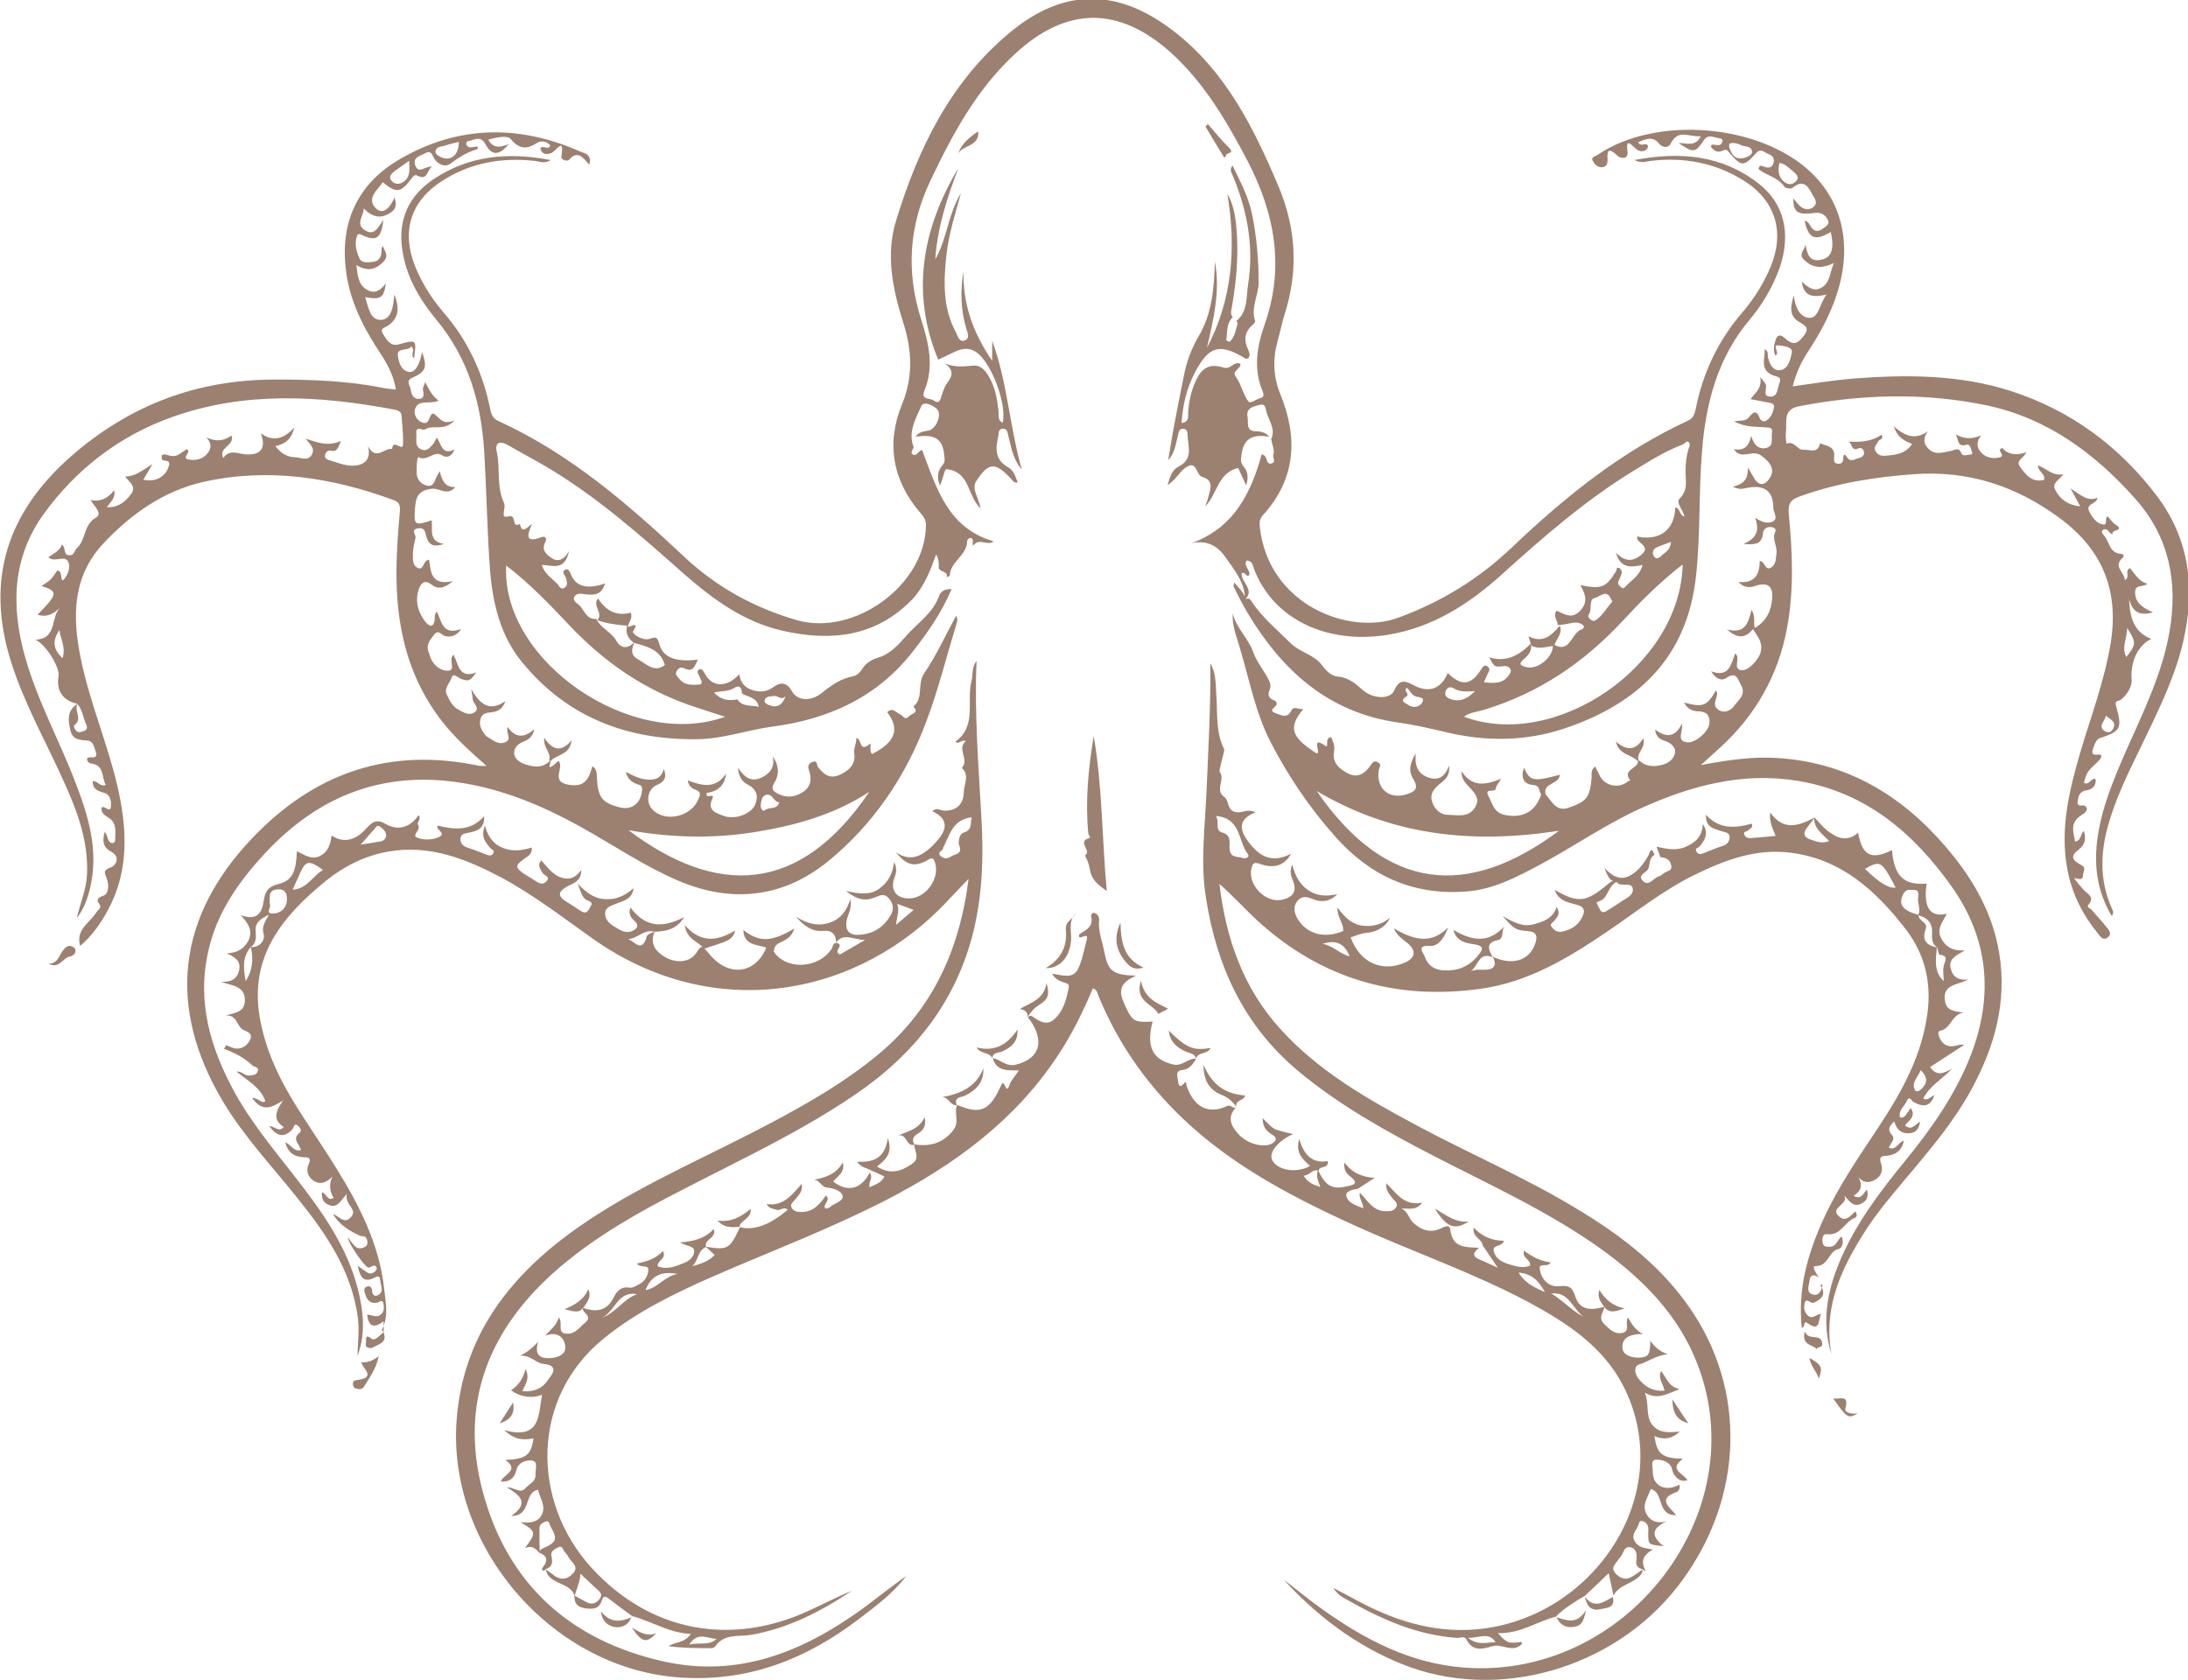 <?xml version="1.0" encoding="UTF-8"?> <svg xmlns="http://www.w3.org/2000/svg" id="_Слой_1" viewBox="0 0 76.94 59.08"><defs><style>.cls-1{fill:#9c8070;stroke-width:0px;}</style></defs><path class="cls-1" d="M22.08,22.02c-.01.11.46-.25.18.19-.05.07.32.34.58.26.22-.07.27-.09.35.2.11.39.47.64,1.35.53-.11.22-.16.46-.47.31-.15-.07-.22,0-.28.1-.07.11.04.19.09.26.2.25.48.23.76.2.08-.09,0-.15-.02-.22-.02-.1-.17-.23-.04-.3.1-.06.16.06.23.19.27.45.78.43,1.19-.03.03.3.2.48.45.56.25.08.5.08.74-.1.23-.17.46-.2.65.13.19.36.68.39,1.09.05.32-.26.64-.48,1.05-.56.15-.03.24-.11.33-.25.13-.2.31-.33.57-.41.42-.12.73-.47,1-.78.39-.44.92-.78,1.14-1.38.06-.16.18-.26.44-.25-.34.82-.83,1.51-1.34,2.17-1.26,1.63-2.98,2.41-4.98,2.67-.88.12-1.72.43-2.62.44-2.47.03-4.58-.77-6.17-2.72-.76-.93-1.03-2.08-1.12-3.26-.1-1.36-.12-2.72-.2-4.09-.1-1.73-.55-3.32-1.69-4.69-.6-.73-1.07-1.53-1.2-2.5-.14-1.03.24-1.85,1.08-2.42,1.25-.85,2.64-.98,4.15-.69-.22.14-.39.05-.56.03-1.16-.13-2.26.06-3.26.7-1.11.71-1.44,1.77-.96,2.99.24.6.58,1.14,1,1.63.85.98,1.38,2.11,1.64,3.37.04.2.08.36.3.46,2.52,1.15,4.58,2.94,6.57,4.81,1.13,1.05,2.44,1.76,3.91,2.19,2.04.59,4.55-1.25,4.55-3.35,0-.17-.07-.28-.17-.39-1-1.15-1.24-2.46-.67-3.85.4-.98.35-1.91.04-2.88-.37-1.17-.62-2.38-.25-3.58.78-2.55,1.92-4.9,4.03-6.64,1.87-1.54,3.77-1.55,5.75-.01,1.81,1.4,2.8,3.39,3.67,5.45.62,1.48.7,2.95.22,4.47-.1.31-.16.64-.25.95-.18.64-.16,1.26.09,1.88.63,1.54.55,2.98-.61,4.26-.11.12-.13.25-.11.41.3,2.75,3.14,3.83,4.86,3.2,1.53-.56,2.86-1.38,4.02-2.49,1.85-1.76,3.83-3.36,6.17-4.44.2-.09.24-.24.28-.42.25-1.26.78-2.39,1.63-3.38.42-.49.76-1.03,1.01-1.63.5-1.23.16-2.33-.97-3.03-1-.62-2.1-.82-3.26-.68-.16.02-.32.09-.57-.03,1.62-.31,3.08-.17,4.35.81.93.71,1.17,1.79.76,2.98-.24.67-.6,1.28-1.05,1.82-1.13,1.34-1.55,2.94-1.68,4.64-.12,1.46-.05,2.92-.21,4.38-.31,2.86-2.03,4.49-4.62,5.36-1.37.46-2.77.47-4.18.13-.56-.13-1.12-.26-1.69-.34-2.45-.35-4.07-1.83-5.29-3.87-.18-.3-.33-.61-.48-.91-.01-.02,0-.06.02-.14.18.2.34.36.41.58.1-.04.16,0,.2.08.37.57.89.99,1.36,1.46.34.34.84.41,1.12.79.15.2.32.38.57.4.36.03.61.25.86.47.37.32.97.34,1.11.01.19-.43.41-.32.7-.17.52.28.96.11,1.18-.44.48.48.83.44,1.19-.15.05-.08.1-.14.19-.09.07.04.11.11.06.2-.06.11-.1.22-.17.37.35.03.66.06.87-.24.06-.08.12-.17.04-.26-.05-.06-.12-.08-.22-.07-.32.04-.32.03-.5-.31.61.19,1.06-.08,1.46-.48.06.25-.09.41-.25.55-.19.17-.12.21.07.27.42.13,1.02-.38.95-.81.62.38.65-.39,1.01-.51.07-.02.12-.1.06-.15-.23-.19-.49-.03-.74-.02-.05,0-.1.01-.15.02,0-.17-.19-.32-.04-.51.27.12.53.31.82.01.29-.3.2-.59.01-.91.75.15.9.09,1.26-.49.02-.04,0-.16.11-.11.05.02.1.11.09.16-.02.11-.08.21-.12.31-.04.1.04.15.09.2.06.06.12.04.16-.02.2-.22.5-.37.6-.76-.39.08-.76.15-.94-.43.35.35.62.3.9.07.37-.32-.21-.4-.15-.64.79.17,1.32-.24,1.34-1.02.18.02.13.26.32.32-.03-.23-.32-.48-.16-.64.3-.3.2-.62.2-.95,0-.26.03-.53.1-.77.03-.09.08-.18.02-.25-.08-.08-.14.04-.21.07-.63.24-1.2.6-1.77.95-1.66,1.02-3.12,2.29-4.56,3.59-1.18,1.07-2.46,1.9-4.06,2.16-2.12.34-4.01-.54-4.69-2.31-.04-.12-.06-.31-.27-.3-.11.2.17.35.09.52-.13.06-.12-.16-.26-.07-.02.31.48.57.12.92,0-.61-.38-1.05-.7-1.51-.27-.39-.67-.6-1.19-.47,1.26-.46,2.01-1.4,2.48-3.14.04.03.09.04.12.08.07.1.05.3.23.25.17-.05.01-.21.06-.33.05-.14-.05-.34-.08-.52.18-.39-.12-.69-.18-1.03-.04-.22-.13-.21-.3-.16-.22.06-.4.12-.35.41.04.22-.08.51.33.5.14,0,.32.05.43.19-.5-.08-.89,0-.97.61-.02.17-.06.29.07.44.15.17.18.38.09.66-.11-.24-.2-.43-.28-.61-.73.17-.73.93-1.16,1.35.05-.13.1-.26.13-.4.07-.26.15-.52-.22-.63-.23-.06-.19-.53-.5-.39-.21.09-.35.33-.53.51-.04.04-.09.07-.2.17.08-.32.17-.55.37-.65.55-.27.34-.72.33-1.14,0-.1-.03-.2-.16-.2-.13,0-.15.11-.17.2-.08.31-.11.64-.35.91.07-.41.13-.82.21-1.23.11-.58.22-1.16.34-1.74.1-.5.26-.95.53-1.41.46-.78.54-1.7.56-2.61.2,1.04-.05,2.04-.28,3.04.89-1.7,1.04-3.5.72-5.42.2.35.28.73.32,1.22.08.91,0,1.81-.15,2.7-.02.14-.09.29.02.42-.24.22-.18.53-.23.81,0,0,.1.06.12.05.19-.17.21-.41.28-.64,0-.02-.02-.06-.04-.09.41-.34.34-.85.41-1.29.21-1.33-.03-2.61-.55-3.85-.04-.09-.11-.17,0-.33.28.58.56,1.09.69,1.72.16.8.23,1.58.23,2.39,0,.46-.29.89-.12,1.37,0,.02-.04.08-.07.11-.32.26-.34.56-.17.91.04.09.07.18,0,.28-.03,0-.07.03-.09.02-.91-.56-1.3-.46-1.79.48-.29.55-.43,1.14-.47,1.78.29-.04.22-.25.23-.39.03-.36.1-.72.25-1.05.22-.5.49-.67,1-.51.26.08.36-.25.59-.13.02.18-.32.25-.17.44.2.27.25.61.44.87.09.12.28-.08.44-.11.13-.03.11-.14.07-.24-.33-.78-.2-1.57.06-2.31.72-2.03.38-3.92-.59-5.79-.74-1.41-1.53-2.76-2.72-3.83-1.82-1.62-3.65-1.6-5.44.05-1.36,1.25-2.21,2.83-2.99,4.47-.76,1.6-.86,3.2-.33,4.88.26.81.47,1.65.12,2.5-.14.35.18.26.31.35.21.15.24,0,.29-.16.05-.15.1-.32.2-.45.19-.25.24-.46-.09-.69.36.15.67.11,1,.08.29-.03.46.21.59.45.19.35.26.74.3,1.13.02.15-.05.33.15.43.15-.67-.4-2.13-.94-2.49-.24-.16-.49-.13-.74-.01-.22.11-.44.21-.59.28-.97-2.36-.56-4.6.71-6.74-.39,1.04-.74,2.09-.81,3.21.42-.73.45-1.6.9-2.32-.2.72-.43,1.44-.51,2.18-.1.93-.13,1.86.34,2.72.06.12.11.34.29.28.22-.07.11-.28.07-.42-.2-.67-.21-1.34-.1-2.02-.02,1.13.31,2.13,1.01,3.15v-.7c.53,1.43.6,2.94,1.04,4.53-.34-.43-.37-.82-.47-1.18-.03-.1-.02-.25-.18-.26-.2,0-.15.17-.18.29-.1.43-.11.82.36,1.07.18.1.25.32.33.53-.14.02-.17-.06-.22-.11-.56-.61-.8-.62-1.24.06-.18.28.09.58.15.96-.48-.45-.35-1.29-1.21-1.38-.08.07-.09.31-.22.58-.12-.31-.07-.53.09-.71.12-.14.07-.25.06-.39-.06-.66-.49-.69-1-.62.11-.18.3-.18.47-.22.26-.07.47-.58.27-.76-.14-.13-.46-.28-.54-.1-.2.45-.48.91-.27,1.45-.03.08-.1.19-.07.22.17.18.25-.15.37-.11.51,1.35.91,2.74,2.51,3.2-.2.18-.49-.13-.7.13-.04.05-.04-.07-.03-.13.01-.08-.04-.13-.12-.11-.03,0-.08.07-.08.1,0,.51-.59.71-.61,1.21,0,.02-.07.04-.11.07.07-.25-.3-.17-.28-.38.01-.13,0-.26-.09-.43-.21.58-.42,1.13-.83,1.57-1.28,1.33-2.85,1.5-4.55,1.12-1.39-.31-2.48-1.12-3.53-2.04-1.52-1.35-3.05-2.7-4.81-3.74-.44-.26-.89-.49-1.33-.75-.29-.17-.48-.1-.4.24.13.59-.02,1.21.25,1.78.04.08.02.19,0,.29-.02.19-.02.24.18.19.28-.07.07.44.38.27.08.36.23.14.43,0-.2.43-.21.67.31.47.13-.05.24,0,.15.18-.15.28.07.44.23.55.17.12.41.12.61-.25-.15.72-.58.5-.96.49.1.32.36.47.55.67.06.06.12.24.27.12.11-.09.06-.2.04-.31-.02-.11-.21-.25-.01-.32.1-.04.15.12.2.23.19.39.59.47,1.18.26-.11.34-.29.44-.71.38-.14-.02-.28-.04-.36.07-.1.15.06.23.15.31.19.17.25.52.61.49h0c.15.33.53.45.71.78.15.27.41.28.63.03-.09.22-.16.45.11.6.31.17.59.5.96.21-.17-.56-.64-.65-1.09-.78-.22-.16-.31-.37-.23-.64h-.01ZM25.93,24.6c.19.28.48.19.75.26-.07-.36-.39-.33-.59-.47,0-.19-.09-.31-.26-.2-.21.14-.45.1-.72.17.26.28.53.29.81.24ZM59.16,19.86c-.81.63-1.48,1.31-2.12,2-1.36,1.46-2.95,2.53-4.87,3.11-.23.07-.48.08-.69.24,3.23,1.2,7.61-1.8,7.69-5.35ZM17.8,19.89c-.19,3.34,4.4,6.51,7.7,5.32-.4-.13-.76-.24-1.11-.36-1.72-.57-3.16-1.57-4.4-2.89-.68-.72-1.37-1.44-2.19-2.07ZM56.7,21.16c-.03-.06-.05-.08-.06-.11-.15-.34-.4-.05-.55-.02-.24.04-.09.39-.22.58-.06.09.04.18.13.22.02.01.07.01.09,0,.27-.17.4-.45.6-.66ZM51.86,24.31c-.34.02-.55.02-.74-.1-.11-.07-.23-.04-.28.09-.05.14,0,.23.17.29.3.1.54.03.85-.27ZM49.48,24.19c-.16.11.11.21-.02.3-.27.18-.04.23.07.31.18.12.4.06.48-.09.11-.2-.1-.17-.24-.22-.12-.04-.2-.2-.29-.3ZM27.63,24.48c-.16.18-.28-.03-.42,0-.13.02-.28,0-.32.15-.02.09.07.14.15.17.28.11.47.01.59-.32ZM58.76,19.06c-.21.08-.37.13-.52.2-.11.06-.15.18-.09.29.08.14.18.09.27,0,.13-.13.33-.2.34-.5Z"></path><path class="cls-1" d="M54.35,27.94c.23.24.36.64.84.46.61-.22.72-.35.78-1.06,0-.12-.03-.26.12-.38.05.1.1.19.15.29.17.39.67.51,1,.24.02-.02.06-.03.09-.04-.31-.39.29-.41.27-.68l.03-.03c.21.2.46.24.74.18.26-.05.48-.19.53-.43.04-.22-.16-.37-.38-.44-.15-.05-.29-.13-.32-.39.38.28.69.3.95-.21.03.32-.21.6.17.66.27.04.75-.35.79-.66.03-.26-.08-.42-.37-.43-.21,0-.41-.08-.52-.31.67.18.79.13,1.12-.42.02.02.04.05.04.07.02.21-.22.45.07.62.21.12.42,0,.52-.14.15-.21.45-.4.25-.75-.12-.21-.16-.49-.52-.24-.18.12-.38.01-.53-.24.64.24.7-.25.85-.63.03.04.05.06.06.08.07.17-.12.45.13.51.17.04.36-.12.49-.27.2-.22.3-.47.19-.76-.06-.15-.17-.28-.25-.42.03-.01.05-.02.08-.04.4-.24.57-.6.6-1.05.03-.43-.18-.56-.6-.42-.18.06-.39.08-.59-.14.58.06.75-.27.75-.74.19.01.18.35.39.24.18-.1.18-.31.2-.52.03-.26-.17-.49-.04-.75.04-.08-.03-.14-.13-.16-.18-.02-.29.06-.31.24-.04.36-.27.39-.68.35.46-.19.57-.47.41-.92.21.15.4.2.55.16.31-.08.09-.35.09-.49,0-.64-.34-.86-1.02-.7-.12.03-.23.02-.41-.06.34-.08.56-.23.53-.68.11.19.16.26.2.34.17.31.38.33.57.04.22-.33-.02-.59-.29-.79-.33-.25-.7.18-.97-.23.37.07.54-.12.61-.47.09.31.26.5.55.42.25-.07.15-.33.18-.51.04-.23-.09-.19-.26-.21-.32-.03-.67.01-1.07-.21.24-.04.39,0,.5-.12.13-.15.27-.35.4.01.02.06.13.16.24.08.16-.11.23-.28.26-.46.02-.14-.09-.15-.19-.17-.21-.04-.41-.08-.63-.12.13-.22.41-.34.34-.78.13.18.19.23.2.28.03.15-.13.42.17.41.24,0,.23-.28.3-.46.1-.27-.11-.23-.25-.3-.43-.19-.26-.56-.26-.91.14.08.09.2.11.29.06.24.18.49.44.45.29-.05.35-.39.4-.62.04-.21-.32-.23-.44-.25-.31-.04.05.25-.14.36-.09-.21-.04-.42.02-.58.1-.27.3-.04.38.02.29.24.44.06.6-.14.19-.24.1-.34-.15-.48-.39-.21-.31-.58-.2-.94.03.38.21.78.54.79.35.01.35-.48.61-.82-.5.12-.8.06-.87-.45.21.18.4.36.67.22.33-.17.3-.51.46-.88-.46.23-.78.16-1.06-.12-.2-.2.04-.34.06-.53.06.34.14.64.58.53.34-.08.44-.39.31-.97-.56.33-.78.24-.92-.39.16.02.18.18.27.27.14.15.28.07.39-.01.1-.07.24-.16.15-.31-.09-.16-.23-.26-.45-.23-.61.08-.76-.02-.76-.51.1.11.18.23.29.31.15.11.34.09.45-.04.13-.15,0-.28-.08-.43-.17-.33-.34-.5-.69-.21-.05.04-.24.02-.28-.04-.22-.33-.64-.4-.91-.62.03-.16.09-.12.15-.1.14.05.3.1.37-.1.06-.17-.03-.29-.19-.34-.13-.04-.24-.22-.42-.02-.44.49-.52.48-.97-.06-.08-.1-.14-.05-.2-.03-.19.09-.31,0-.42-.14.01-.02.02-.06.04-.07.13-.02.31.11.37-.12.02-.09-.07-.1-.13-.11-.18-.02-.37-.16-.53.08-.29.44-.37.45-.88.09.29,0,.58.15.78-.24-.4.05-.78-.28-1.06.26-.08.16-.28.16-.41,0-.23-.28-.48-.15-.73-.05.08.2.27-.02.34.13.01.03-.02.1-.05.13-.14.1-.28.07-.4-.05-.18-.16-.33-.34-.27.12.04.28-.23.26-.35.15-.28-.26-.38-.26-.35.15,0,.12-.03.23-.17.25-.18.03-.29-.11-.35-.22-.08-.14.1-.16.18-.22,2.06-1.39,5.71-1.08,7.5.63,1.24,1.19,1.5,2.93.71,4.79-.21.5-.47.97-.77,1.43-.26.38-.46.79-.59,1.3.72-.1,1.4-.21,2.08-.27,1.89-.15,3.79-.15,5.61.44,2.09.68,3.8,1.94,5.12,3.69,1.24,1.65,1.36,3.51.84,5.44-.33,1.21-.9,2.32-1.44,3.45-.44.9-.88,1.8-1.14,2.77-.26.97-.26,1.91.15,2.84.03.07.09.14,0,.27-.51-.85-.63-1.75-.51-2.68.14-1.09.56-2.09.99-3.08.61-1.38,1.29-2.74,1.55-4.24.3-1.72,0-3.31-1.18-4.65-1.43-1.62-3.14-2.88-5.29-3.32-2.18-.45-4.38-.38-6.56.04-.59.11-.41.57-.46.93-.02.13.01.26.02.39.27-.13.38.23.6.21.21-.02.51.16.58-.23.21.1.52.09.5.45,0,.1-.05.25.12.27.14.02.2-.06.2-.21,0-.13.05-.14.12-.03.14.23.32.05.47.03.06,0,.15-.11.14-.17,0-.1-.08-.21-.2-.16-.26.12-.21-.18-.35-.24.43.03.82,0,1.17-.24.08.18-.1.16-.13.24-.04.11-.18.19-.08.35.08.13.19.16.33.15.35-.03.7-.05.95-.41-.25-.11-.52-.22-.64-.62.39.34.75.49,1.19.17-.17.24-.16.44.03.62.24.24.53.11.79.07.15-.03.26-.15.36.08.05.13.21.05.31.05.12,0,.06-.09.05-.14-.03-.09-.07-.24-.17-.21-.35.11-.28-.2-.39-.36.29.16.58.18.9.03-.19.23-.16.45,0,.61.16.17.39.23.64.17.26-.07-.15-.26.1-.33.2.23.49.27.84.15-.07.21-.39.26-.21.52.21.29.42.55.84.45.05-.22-.21-.29-.22-.51.3.1.52.39.9.31-.14.2-.42.31-.29.55.17.33.45.54.88.58-.11-.2-.19-.35-.34-.63.37.24.6.47.95.33-.05.25-.45.19-.28.51.12.22.26.4.49.43.15.02.03-.2.14-.29.09.09.17.22.28.29.37.23-.21.18-.09.33,0,0-.04.04-.14-.08-.06-.08-.14-.11-.21-.06-.09.06.01.17.04.2.19.22.19.62.59.64.08,0,.13.07.07.13-.37.32.07.52.07.8.21-.13-.03-.32.18-.43.17.2.3.47.61.55-.15.14-.43.01-.43.3,0,.36.24.54.63.71-.46.12-.71.02-.84-.47.02.8.27,1.21.78,1.4-.52.26-.74.87-.69,1.44.02.21-.15.53-.39.71-.07.05-.22,0-.16.21.23.81.16.89-.59,1.14-.11.04-.19.26-.23.4-.05.17.03.19.22.17.17,0,.04.17-.02.23-.4.38-.4.37-.51.76.19.12.24-.18.41-.13.03.25-.12.37-.33.4-.24.03-.28.23-.3.39-.03.22.2.11.25.15.18.14-.01.26-.13.34-.39.25-.28.57-.21.92.24-.04.16-.25.31-.37.08.28.04.48-.18.65-.3.23-.26.37.11.56.15.08.05.21.04.32-.01.25-.16.13-.32.13.15.18.27.36.43.49.17.14.25.24.08.44-.08.09.06.13.11.18.17.2.35.39.51.59.08.11.23.24.06.38-.16.13-.26-.02-.35-.14-.54-.66-.91-1.4-1.07-2.24-.27-1.42.06-2.77.45-4.12.38-1.27.85-2.52,1.07-3.84.3-1.85-.28-3.3-1.81-4.42-1.54-1.13-3.21-1.67-5.12-1.53-1.37.1-2.7.31-4,.78-.31.11-.42.24-.39.6.13,1.34.19,2.69-.06,4.03-.31,1.67-1.11,3.08-2.37,4.22-.19.17-.38.35-.66.6.96-.18,1.8-.3,2.65-.25,2.45.14,4.37,1.28,5.94,3.1.88,1.02,1.57,2.15,1.85,3.49.35,1.68,0,3.26-.77,4.77-.76,1.52-1.91,2.75-2.97,4.04-.41.49-.79,1.01-1.12,1.56-.75,1.23-1.26,2.52-.99,4.01-.35-1.12-.15-2.19.28-3.23.55-1.32,1.4-2.45,2.29-3.54.95-1.16,1.81-2.38,2.35-3.79.79-2.09.6-4.07-.7-5.9-1.34-1.88-3.01-3.3-5.37-3.7-1.96-.33-3.78.16-5.55.96-1.23.56-2.34,1.33-3.52,1.97-.84.45-1.69.9-2.66.96-1.85.13-3.36-.56-4.58-1.95-.89-1-1.64-2.11-2.25-3.29-.54-1.04-.76-2.23-1.1-3.36-.11-.38-.27-.76-.24-1.18.12.51.54.86.72,1.36.1.29.32.58.49.87.1.18.15.3.08.47-.06.14-.04.26.11.33.07.04.16.05.14.17-.02.1-.33.21-.02.31.17.05.39.21.54-.1.08-.17.25-.03.42-.05-.54.65-.43.98.45,1.55.23.08-.23-.65.32-.26.16.11-.05-.28.21-.3.06.15.14.29.1.52-.07.38.19.6.5.76.34.17.58-.01.76-.25.09-.12.12-.23.28-.15.16.08.04.19.03.3-.09.61.35,1.01.94.84.29-.08.51-.19.27-.56-.16-.25-.13-.53.1-.89-.07.52.14.77.51.87.29.07.52-.05.65-.44.05.34-.12.48-.27.6-.23.19-.43.37-.31.7.09.26.31.43.54.43.34,0,.75.13.98-.3.15-.28-.03-.45-.18-.63-.14-.16-.32-.28-.32-.61.38.59.86.49,1.4.27-.09.15-.18.24-.19.34-.01.18-.42-.05-.26.27.14.26.19.58.56.66.64.14,1.1-.11,1.3-.73.05,0,.09,0,.14-.01ZM54.82,29.22c-3.04.47-5.86.18-8.52-1.4,2.46,3.57,5.34,3.78,8.52,1.4ZM62.57,5.73c-.04.22-.05.43.1.6.13.15.32.21.47.06.18-.17,0-.28-.12-.39-.14-.11-.26-.25-.46-.27ZM60.82,5.05c-.05.13.03.23.07.32.1.2.28.24.49.17.11-.04.24-.1.23-.21-.02-.21-.25-.16-.38-.22-.12-.06-.27-.11-.41-.06ZM74.77,23.11c.35-.44.36-.51.03-1.02,0,.37-.21.67-.03,1.02ZM74.05,25.17c-.02.19-.29.36-.05.54.05.03.2.1.29-.05.17-.28-.09-.35-.24-.49Z"></path><path class="cls-1" d="M19.35,26.78c.03.05-.14.34.13.12.05-.04.09-.08.16-.14.22.25-.3.72.34.84.6.11.73-.22.85-.65.18.11.15.3.16.43.04.65.17.85.77,1.01.46.13.79-.14.82-.62,0-.16-.08-.15-.15-.18-.19-.07-.36-.16-.42-.44.26.14.49.25.75.27.26.02.5-.03.58-.38.13.32,0,.47-.24.57-.33.14-.41.6-.15.87.43.44,1.29.26,1.57-.29.1-.21.18-.33-.1-.43-.11-.04-.22-.14-.23-.31.5.19.98.31,1.34-.24-.04.43-.31.63-.68.68-.06.25.31-.03.2.2-.21.44.18.52.41.61.4.15.98-.09,1.1-.41.12-.31.04-.54-.29-.71-.16-.08-.3-.26-.32-.58.24.37.49.52.85.34.3-.15.44-.37.38-.73.2.3.24.61.05.92-.14.23-.03.31.15.4.31.15.61.1.88-.09.26-.18.29-.45.19-.74-.05-.13-.04-.24.12-.3.19-.07.14.11.19.17.19.25.4.44.75.29.33-.14.59-.38.53-.74-.03-.23.09-.37.07-.56.2.01.09.53.47.21.09-.08-.04.25.09.35.82-.42.98-.87.53-1.47.19-.19.31.02.46.08.1.04.15.23.31.06.09-.1.36-.11.15-.34.37-.3.12-.79.38-1.17.43-.63.75-1.34,1.12-2.02.08.11.03.22,0,.33-.34,1.11-.62,2.25-1.03,3.34-.72,1.96-1.88,3.67-3.49,4.98-1.56,1.26-3.36,1.47-5.24.67-1.17-.5-2.22-1.21-3.32-1.83-1.53-.86-3.12-1.52-4.9-1.69-2.62-.24-4.71.77-6.43,2.67-.87.96-1.59,2.01-1.88,3.3-.42,1.81.07,3.44.93,5.01.69,1.24,1.63,2.3,2.48,3.43.93,1.23,1.73,2.52,1.97,4.08.09.59.08,1.17-.14,1.74.01-.48.08-.96,0-1.44-.24-1.61-1.13-2.89-2.11-4.11-.9-1.13-1.9-2.18-2.64-3.43-1.95-3.3-1.59-6.46,1.05-9.23,2.21-2.32,4.85-3.21,8-2.54.05,0,.1,0,.24,0-.59-.52-1.12-1-1.56-1.56-1.37-1.76-1.7-3.8-1.59-5.96.02-.48.06-.95.1-1.43.01-.17.01-.31-.19-.39-2.18-.81-4.44-1.16-6.72-.65-1.38.31-2.55,1.13-3.52,2.17-1.09,1.17-1.09,2.58-.79,4.04.31,1.52.92,2.94,1.28,4.45.35,1.51.44,2.99-.33,4.41-.25.46-.55.89-.97,1.25-.17-.58.34-.81.56-1.17.07-.12.24-.17.08-.35-.05-.06-.05-.18.16-.24.21-.06.22-.38.13-.62-.07-.18-.14-.28.14-.38.19-.06.36-.38.01-.56-.29-.16-.3-.38-.22-.69.13.14.08.34.24.39.07.02.13-.03.13-.11,0-.24.06-.49-.13-.7-.13-.13-.37-.17-.35-.43.1-.11.3.22.33-.04.02-.18-.02-.42-.23-.48-.22-.07-.41-.12-.41-.41.17-.04.24.21.46.13-.16-.27-.03-.71-.54-.76-.07,0-.27-.25.08-.21.11.01.15-.08.12-.16-.06-.16-.09-.41-.29-.43-.27-.03-.53-.01-.61-.35-.09-.37-.13-.71.25-.95-.15.23.19.53-.11.75-.06.04.03.2.11.24.05.03.15,0,.22-.03.13-.03.12-.16.08-.23-.11-.24-.13-.53-.32-.73-.51-.11-.74-.47-.65-.97.05-.29-.43-1.1-.81-1.28.79-.04.51-.81.88-1.15-.23.23-.46.38-.81.27.72-.73.73-.82.14-1.01.11-.08.23-.14.32-.23.09-.09.16-.21.24-.32.19.05.08.26.19.36.16-.16.25-.4.22-.56-.08-.43-.5-.03-.73-.26.17-.13.39-.2.48-.45.15.12.03.39.27.38.17,0,.17-.18.26-.26.32-.29.22-.81.66-1.06.24-.14-.03-.39-.19-.62.35.07.61-.06.84-.35.04.31-.15.42-.26.6.4.02.66-.2.86-.48.18-.25-.07-.4-.22-.6.35,0,.59-.2.96-.44-.15.26-.23.41-.32.55.39.1.76-.08.88-.43.01-.03.03-.06.03-.09.03-.22-.23-.09-.26-.21-.04-.21.11-.16.21-.13.13.04.26.05.38-.02.1-.06.19-.13.28-.19.21.08-.2.3.06.36.23.05.47,0,.64-.17.16-.17.22-.38-.01-.61.33.16.61.14.89-.06.12.37-.47.4-.29.79.22-.32.51-.15.78-.13.54.04.74-.21.54-.74.42.3.78.22,1.18-.2-.11.43-.34.58-.67.65.2.25.4.38.67.39.21,0,.48.17.62-.1.12-.22-.09-.37-.22-.55.39.12.76.29,1.24.08-.1.22-.12.4-.37.34-.1-.02-.15.05-.18.12-.05.1.03.18.09.2.3.09.6.22.9.21.34-.01.64-.19.51-.69.28.54.58.05.85.1.02-.37.37.09.38-.14.02-.34-.03-.69-.05-1.03-.01-.17-.17-.2-.29-.22-2.61-.49-5.24-.64-7.78.27-1.83.65-3.35,1.81-4.5,3.39-1.12,1.54-1.17,3.26-.67,5.04.44,1.57,1.24,3,1.81,4.52.44,1.15.77,2.31.49,3.56-.09.4-.22.78-.48,1.11.12-.52.34-1.01.36-1.55.05-1.17-.35-2.23-.82-3.26-.63-1.41-1.4-2.75-1.86-4.23-.9-2.89-.11-5.25,2.13-7.21,2.06-1.8,4.43-2.69,7.16-2.69,1.27,0,2.53.04,3.78.29.14.03.29.04.47.06-.09-.58-.37-1.01-.66-1.45-.57-.88-1.01-1.82-1.11-2.87-.17-1.67.5-2.98,1.94-3.8,2.03-1.17,4.15-1.2,6.29-.26.16.07.45.1.34.47-.21-.23-.4-.53-.71-.17-.06.07-.29,0-.27-.11.12-.74-.19-.19-.35-.13-.16.06-.33.07-.39-.16.09-.14.26.08.35-.09-.09-.18-.35-.17-.42-.13-.37.24-.64.29-.97-.11-.12-.14-.49-.06-.79.02.18.33.43.27.72.16-.34.41-.6.41-.82,0-.19-.34-.42-.12-.64-.1-.01,0-.05.09-.03.12.1.18.27.04.4.07,0,.03,0,.08-.02.09-.36.1-.65.29-.95.51-.17.13-.45.03-.58-.22-.06-.11-.1-.26-.28-.16-.18.1-.47.14-.37.43.12.34.35.02.59.05-.19.14-.15.5-.51.32-.07-.04-.13-.01-.19.07-.4.54-.54.56-1.03.16-.19.28-.58.57-.25.91.25.26.51-.01.66-.37.14.37-.06.5-.26.6-.3.14-.56.05-.82-.22,0,.28-.3.53.03.76.34.23.48-.09.66-.36-.07.66-.25.77-.74.54-.09-.04-.16-.07-.19.04-.09.26-.02.52.08.76.09.21.32.15.48.14.26-.02.32-.24.31-.48,0-.01.02-.03.04-.08.07.2.23.34.02.56-.28.28-.56.35-.95.11.05.39.07.72.41.89.27.14.46-.03.63-.24-.08.51-.17.58-.73.48.11.33.16.79.53.8.37.01.47-.42.49-.89.22.5.13.85-.2,1.08-.16.11-.33.1-.17.34.13.21.26.41.54.33.62-.17.62-.17.53.49-.15-.12.06-.28-.1-.42-.1.19-.51.02-.47.33.03.2.09.51.38.57.22.04.39-.24.47-.7.19.53.14.69-.33.9-.26.11-.09.27-.07.41.02.17.09.35.29.34.22-.01.16-.19.14-.34,0-.06.04-.12.08-.25.14.26.24.48.47.65-.3.15-.72-.07-.83.31-.05.17.07.41.28.47.25.07.19-.26.36-.33.21.1.3.45.76.24-.37.41-.76.14-1.04.32-.1.06-.33-.15-.31.14.02.2-.08.46.18.57.19.08.3-.07.41-.19.05-.06.07-.13.13-.23.17.26.19.63.62.42-.1.26-.28.3-.42.21-.3-.2-.53.23-.84.06-.06-.03-.07.34-.07.53,0,.24.13.41.36.47.18.05.26-.09.31-.24.03-.08.08-.14.14-.27.08.31.18.58.55.56-.27.33-.55.03-.83.06-.53.07-.56.35-.59.73-.04.55,0,.58.59.38.04.33-.12.75.43.83-.31.11-.52.07-.61-.23-.05-.15-.04-.35-.28-.32-.31.04-.08.22-.11.34-.04.17-.08.34-.09.52,0,.2-.03.43.16.53.24.12.18-.28.41-.28.06.42.06.92.84.75-.31.25-.52.3-.74.13-.26-.2-.39-.07-.47.17-.13.41-.02.79.23,1.12.05.06.26.31.33-.02.02-.1-.02-.22.08-.33.17.34.2.86.86.61-.17.25-.36.3-.57.25-.13-.03-.23-.26-.4-.03-.15.19-.28.37-.17.62,0,.02.02.03.02.05.08.34.35.58.64.58.33,0,0-.4.21-.56.17.32.18.86.8.62-.23.31-.26.32-.53.23-.11-.04-.28-.22-.33-.07-.06.21-.29.39-.18.62.09.2.2.41.39.52.18.1.4.24.59.1.21-.15-.07-.31-.07-.48,0-.06-.02-.12-.05-.34.32.57.66.81,1.2.43-.1.3-.29.37-.48.39-.19.02-.35.04-.4.26-.05.22.05.38.17.54.04.05.1.08.15.11.17.12.36.24.57.14.23-.11,0-.32.07-.53.25.35.55.43.94.07-.07.34-.26.39-.44.47-.16.07-.28.22-.27.38,0,.17.16.31.33.37.32.12.65.18.93-.1.01.01.03.03.04.04ZM30.57,27.85c-1.24.81-2.61,1.19-4.05,1.42-1.45.23-2.89.2-4.42-.07,3.11,2.34,6.02,2.27,8.47-1.35ZM14.38,5.66c-.19.14-.34.24-.48.34-.12.09-.26.21-.13.36.14.16.33.12.48-.01.17-.16.15-.38.14-.69ZM16.14,4.99c-.21.05-.36.08-.49.13-.11.04-.28.02-.33.17-.04.11.06.17.15.22.15.08.31.1.46,0,.15-.11.19-.28.21-.51ZM27.41,28.22c-.2,0-.24-.3-.44-.27-.19.03-.2.22-.22.38-.01.1.07.24.16.16.15-.12.41,0,.49-.26ZM2.09,22.16c-.23.34-.26.65.11.99.12-.38-.07-.68-.11-.99Z"></path><path class="cls-1" d="M13.49,46.86v-.39c-.36.28-.53.17-.58-.23.16.01.29.1.43.03.16-.09.17-.23.15-.38-.02-.22-.14-.09-.24-.07-.22.04-.34-.09-.4-.28-.03-.1-.1-.24.06-.29.12-.04.17.06.18.17,0,.12.08.19.19.14.25-.12.1-.35.09-.52,0-.09-.03-.2-.19-.11-.38.21-.52,0-.6-.41.15.11.24.18.34.24.1.06.19.03.27-.04.03-.03.07-.09.06-.12-.05-.14-.15-.07-.24-.03-.02,0-.03.02-.05.02-.15-.04-.72-.87-.73-1.07.09.11.16.22.25.31.11.11.25.09.36.02.09-.05.1-.15.06-.26-.05-.15-.17-.09-.25-.13-.37-.17-.73-.39-.94-.76.2.07.38.34.59.15.35-.31-.21-.46-.1-.86-.23.25-.33.5-.61.4-.2-.07-.29-.2-.27-.45.16.02.2.34.41.19q-.22-.36-.04-.75c-.19.2-.41.31-.66.15-.21-.14-.28-.35-.17-.6.12-.26-.11-.22-.23-.23-.32-.03-.51-.18-.6-.52.21.08.3.34.55.27-.03-.2-.34-.38-.04-.61.09-.07,0-.2-.07-.25-.14-.11-.13.07-.19.13-.27.3-.53.27-.81-.11.19,0,.33.23.51.03-.42-.26-.27-.59-.02-.94-.4.26-.73.43-1.09-.08.22-.01.33.22.46.11-.17-.5-.64-.72-1.01-1.04.19-.02.28.16.45.14.12-.01.24-.02.29-.14.07-.17-.12-.15-.19-.22-.28-.27-.62-.44-.99-.58.02-.04.05-.09.07-.13.12.04.24.12.37.12.21.01.37-.11.47-.3.11-.23-.07-.28-.22-.35-.25-.11-.22-.55-.63-.51.29-.1.64-.1.67-.49.03-.57-.46-.55-.83-.7.34.02.56-.09.63-.41.07-.33-.16-.46-.43-.59.35-.01.6-.15.75-.44.17-.33.02-.59-.26-.9.6.22.75-.13.8-.49.05-.34.15-.51.5-.6.5-.12.64-.41.67-1.16.28.13.54.34.86.14.25-.15.32-.4.36-.69.47.3.87.13,1.2-.23.22-.24.36-.38.72-.17.42.24.85.11,1.14-.32.11.15-.08.26-.02.34.13.18-.25.36-.03.45.21.09.48.09.72,0,.37-.14-.09-.27,0-.42.57.13,1.15.22,1.63-.33.03.41-.21.51-.5.57-.13.03-.33.03-.33.23,0,.19.13.27.3.32.22.07.43.16.64.24.08.03.16.03.21-.05.07-.11-.04-.13-.09-.18-.16-.2-.36-.38-.2-.8.12.42.32.67.65.79.34.13.67.08,1-.02.01.21-.1.29-.23.37-.38.26-.37.35.03.6.1.06.2.12.29.18.14.09.29.2.43.03.15-.17-.1-.19-.15-.3-.06-.13-.19-.24-.04-.43.26.28.47.61.88.64.21.02.37-.09.53-.3,0,.41-.3.47-.5.58-.36.21-.31.36,0,.55.17.1.33.22.5.32.15.1.23.02.3-.12.07-.13.13-.18-.08-.26-.22-.09-.24-.37-.35-.59.26.26.53.51.92.54.38.04.71-.08,1.05-.38-.06.41-.37.44-.6.54-.18.08-.41.12-.4.36,0,.26.22.39.42.51.18.11.38.2.6.06.16-.1.13-.2.02-.31-.15-.13-.23-.27-.15-.48.5.66,1.05.76,1.89.34-.27.43-.64.5-1.05.51-.36-.1-.59.24-.92.26.23.09.49.5.65-.09.02-.08.18-.12.28-.18-.18.43.03.71.38.91.42.23.87.17,1.09-.16.07-.1.1-.2.23-.21.09.1.18.21.27.31.67.77,1.6.63,1.97-.31.07.04.14.07.21.11.4.71,1.57.7,2.07-.03.05-.08.04-.19.16-.22.34.07-.14.31.14.41.24-.14.52-.3.88-.51-.41,0-.75-.27-1.02.09,0-.29-.16-.44-.44-.41-.43.04-.71-.2-.97-.5.34.22.7.34,1.09.24.4-.1.68-.37.82-.86.06.32-.06.49-.11.68-.1.37.03.6.4.58.49-.02.88-.25,1.13-.69.12-.21.1-.4-.06-.59-.15-.18-.3-.12-.48-.04-.33.14-.63.1-1.03-.22.48.1.84.15,1.15-.07.31-.22.49-.51.54-.95.12.24.07.41,0,.58-.13.41.07.69.5.7.61.02,1.14-.72.93-1.29-.06-.17-.12-.13-.25-.06-.45.26-.75.19-1.11-.27.27.18.55.24.85.09.28-.15.5-.37.69-.62.31-.41.18-.71-.27-.92.16-.14.28-.03.4-.02.41.03.7-.2.71-.63,0-.29.22-.61-.07-.87.28-.29-.19-.67.14-.94-.15-.09-.21.13-.37.02.77-.55.39-1.41.57-2.12.06-.24,0-.5.18-.72-.08,1.85.07,3.68.17,5.51.08,1.34.04,2.65-.27,3.96-.61,2.51-2.09,4.37-4.2,5.8-1.9,1.29-3.96,2.25-5.99,3.3-1.55.79-3.07,1.64-4.4,2.78-2.44,2.1-3.52,4.72-2.67,7.88.87,3.25,3.09,5.23,6.37,5.96,2.62.58,4.88-.34,6.97-1.85.52-.38,1.02-.79,1.55-1.16-.45.59-1.03,1.03-1.61,1.47-1.91,1.47-4.01,2.3-6.49,2.09-4.44-.38-8.07-4.65-7.71-9.09.23-2.84,1.76-4.88,3.96-6.51,1.96-1.44,4.18-2.4,6.33-3.5,1.52-.78,3.02-1.59,4.36-2.66,2-1.59,3.02-3.7,3.35-6.32-.28.29-.48.5-.68.71-3.15,3.44-8.25,4.42-12.53,1.4-1.06-.75-2.09-1.55-3.23-2.16-1.23-.65-2.51-1.16-3.95-.91-.83.14-1.56.51-2.21,1.03-1.51,1.23-2.69,2.64-2.33,4.78.17,1.03.59,1.98,1.12,2.87.5.83,1.06,1.62,1.57,2.45.82,1.32,1.52,2.69,1.69,4.26.05.48.17.97-.09,1.44h.01ZM8.83,33.31c.33.02.5-.27.44-.46-.07-.25.03-.4.19-.68-.35.17-.5.31-.47.61.02.19.02.4-.17.53-.31.35-.26.77-.18,1.2.24-.37.28-.77.18-1.2ZM34.15,28.75c-.62.08-.74.56-.94.98-.01.03-.05.06-.04.08.01.12-.26.16-.08.31.12.1.25.08.36,0,.13-.09.41-.06.28-.39-.03-.08-.03-.39.17-.45.31-.1.21-.34.27-.53ZM11.36,30.6c-.68-.49-.62-.26-1.07.69.52-.02.7-.49,1.07-.69ZM9.49,31.82c.07.07-.2.33.13.31.27-.01.46-.21.47-.47,0-.09.02-.37-.27-.38-.4-.01-.34.25-.33.53ZM12.67,29.71c.31-.05.52-.08.73-.12.1-.02.17-.1.18-.2,0-.15-.11-.23-.21-.31-.11-.09-.17.04-.22.1-.14.14-.26.3-.47.53ZM32.12,32c-.21-.08-.36-.13-.57-.21.09.26-.02.45-.04.74.23-.2.4-.34.61-.52Z"></path><path class="cls-1" d="M64.01,45.2c.22.32.06.49-.23.62-.11.05-.29-.24-.33.07-.02.13,0,.25.1.36.17.18.29-.01.49-.04-.12.24-.02.66-.49.32-.14-.1-.06.15-.19.18-.15-1.37.21-2.63.77-3.85.53-1.16,1.25-2.19,1.95-3.25.81-1.23,1.51-2.5,1.7-3.99.14-1.08-.1-2.07-.76-2.93-1.05-1.36-2.27-2.48-4.07-2.7-1.21-.15-2.3.26-3.36.78-1.1.54-2.05,1.3-3.05,1.98-1.38.94-2.8,1.8-4.49,2.03-2.95.41-5.57-.35-7.79-2.36-.47-.43-.89-.9-1.38-1.33.23,1.92.83,3.66,2.15,5.11,1.35,1.49,3.06,2.46,4.8,3.39,1.85.99,3.79,1.82,5.59,2.91,1.64.98,3.13,2.13,4.17,3.76,1.89,2.95,1.63,6.7-.62,9.57-2.27,2.89-6.35,4.04-9.67,2.7-1.61-.65-2.98-1.68-4.16-2.97.46.35.9.72,1.37,1.05,1.49,1.06,3.07,1.89,4.94,2.04,5.72.46,10.27-5.42,8.24-10.67-.66-1.72-1.9-2.97-3.36-4.03-1.84-1.32-3.89-2.25-5.89-3.28-1.68-.87-3.33-1.78-4.79-3-1.9-1.59-2.86-3.66-3.24-6.07-.21-1.28-.03-2.56.02-3.83.06-1.48.15-2.95.13-4.44.2.33.19.73.21,1.09.05.66-.03,1.33.28,1.94.02.04-.2.74-.16.79.21.27-.19.63.16.88.19.14.08.51.46.54.19.02.36-.13.64,0-.65.26-.55.64-.25,1.04.44.59.89.73,1.5.42-.27.5-.72.49-1.08.36-.25-.09-.27,0-.31.14-.15.57.47,1.23,1.05,1.12.36-.07.57-.26.41-.66-.07-.17-.13-.34-.03-.58.1.38.25.68.55.89.32.23.67.23,1.04.15-.25.25-.54.31-.87.17-.2-.08-.38-.12-.53.06-.17.2-.12.43,0,.64.33.54.96.71,1.62.42.08.08.17.16.25.24.32.89,1.12,1.24,1.94.86.31-.15.36-.38.11-.62-.17-.16-.4-.26-.54-.57.69.41,1.32.58,1.91-.03-.11.32-.32.67-.63.65-.51-.03-.23.25-.19.37.1.31.33.47.66.49.47.03.87-.12,1.18-.48.18-.21.31-.38-.12-.44-.31-.04-.62-.13-.71-.5.6.35,1.2.51,1.77-.11-.07.18-.02.43-.19.46-.47.1-.34.34-.2.61-.5-.22-.51.34-.79.5.16-.08.32-.06.49-.06.31,0,.48-.12.3-.46.7.33,1.3.13,1.5-.47.09-.27.03-.41-.26-.43-.45-.04-.47-.06-.89-.53.41.24.73.39,1.09.29.33-.09.67-.19.81-.61.15.24.02.36-.09.49-.05.06-.16.11-.1.19.08.13.21.22.37.19.36-.07.64-.26.76-.62.07-.2-.06-.28-.24-.33-.3-.08-.63-.13-.77-.52.84.48,1.1.44,1.88-.21.07-.06.18-.15.3-.07-.3.13-.3.54-.55.65-.19.08-.18.05-.09.22.08.15.11.26.29.15.15-.09.3-.19.45-.29.18-.13.46-.23.47-.44,0-.31-.35-.13-.51-.23-.03-.02-.05-.04-.07-.07-.22,0-.29-.15-.42-.48.34.36.62.43.93.25.27-.16.45-.4.61-.68.05-.08.1-.39.22-.03-.2.1-.15.33-.22.49-.06.14-.4.21-.19.42.21.22.36-.09.55-.15.06-.02.12-.06.17-.1.09-.1.32-.07.28-.29-.04-.2-.18-.28-.38-.29-.04-.1-.08-.21-.14-.37.36.08.69.15,1.01.01.33-.14.6-.34.62-.81.23.36.05.59-.12.8-.04.05-.17.04-.11.16.05.12.15.11.25.07.23-.09.46-.19.69-.26.15-.05.22-.15.23-.28.02-.19-.14-.19-.26-.23-.27-.09-.59-.12-.57-.58.47.52,1.04.47,1.61.31.06.15-.07.17-.13.24-.05.05-.18.02-.13.15.03.08.1.12.2.12.29-.02.58-.05.9-.08-.11-.27-.23-.5-.19-.82.48.67,1.02.46,1.57.17-.09.11-.17.23-.26.34-.17.2-.14.36.11.44.19.06.4.16.65.05-.25-.26-.55-.45-.52-.83.15.15.28.32.45.46.34.27.7.42,1.09.08.14.81.47.97,1.19.61.08.92.41,1.24,1.22,1.18-.12.83.11,1.2.71,1.06-.15.29-.37.53-.2.86.16.31.4.45.83.43-.31.18-.59.3-.49.65.08.3.29.41.61.37-.34.2-.94.15-.81.79.07.34.37.32.64.38-.41.05-.43.57-.83.64-.09.02-.04.17,0,.26.09.18.23.29.43.28.13,0,.26-.08.43-.05-.4.26-.79.51-1.2.78.24.35.49.21.77.06-.33.36-.79.6-1.01,1.05.16.09.26-.08.39-.11-.13.37-.36.44-.73.23-.08-.04-.14-.25-.24-.03-.08.17-.27.31-.25.52,0,.09.13.07.19,0,.07-.09.13-.18.2-.28.2.3-.07.44-.2.61.23.21.35-.03.53-.13-.04.24-.13.39-.37.41-.28.02-.46-.12-.54-.42-.18.18-.25.29-.08.48.14.15-.06.3-.11.45.25.11.32-.19.53-.25-.07.34-.27.49-.58.53-.14.01-.32,0-.23.25.09.25.02.47-.21.6-.24.13-.47.11-.65-.21.22.31.23.56-.1.77.29.16.34-.1.47-.22.07.27-.02.42-.23.51-.29.11-.39-.13-.57-.3.19.32-.58.43-.15.76.22.17.38-.06.54-.2.07.08.06.2,0,.22-.37.12-.5.64-.99.58-.17-.02-.18.16-.16.29.02.13.11.16.25.15.25,0,.27-.26.42-.36.09.19.02.41-.1.44-.37.07-.35.61-.82.6-.16,0,.04.27.12.41-.18-.14-.31-.11-.33.12-.02.16-.13.4.11.47.24.07.31-.15.35-.35ZM68.11,33.31c-.04.43-.12.86.24,1.2,0-.18-.04-.36,0-.53.03-.16.2-.36-.14-.4-.04,0-.06-.17-.09-.26-.18-.11-.19-.31-.18-.47.03-.38-.15-.57-.49-.66.11-.21-.03-.41,0-.62.02-.14.03-.28-.17-.27-.14,0-.26-.04-.36.16-.17.35-.02.57.55.72-.03.22.35.24.24.52-.13.35.03.57.41.62ZM42.76,28.7c.13.21-.05.5.21.58.37.1.24.4.27.61.05.31.3.22.47.29.09.04.25-.04.17-.14-.35-.44-.22-1.26-1.12-1.34ZM65.58,30.56q.73.72,1.08.66c-.49-.94-.53-.97-1.08-.66ZM47.46,33.64q-.26-.68-.95-.44c.37.06.58.34.95.44ZM67.54,37.63c-.09.26-.33.43-.21.69.05.13.19.03.24-.02.2-.19.24-.4-.03-.66ZM45.12,31.94l.03.02v-.03s-.03.01-.03.01Z"></path><path class="cls-1" d="M56.42,45.98c-.05.2-.24.38.01.61.18.17.33.33.58.3.35-.04.11-.36.24-.55.13.24.27.45.52.58-.37,0-.73.08-.72.47,0,.27.33.38.62.36.3-.02.36-.11.36-.59.15.2.3.36.61.47-.43.05-.68.27-1,.36-.21.06-.15.37,0,.53.22.26.49.43.89.39-.03-.23-.24-.41-.12-.69.19.24.27.56.65.64-.45.17-.78.39-1.22.12.16.4.02.81.25,1.12.24.32.61.29.98.25-.26.25-.55.31-.89.16.08.63.26.78,1,.8-.52.38,0,.5.16.75-.23.08-.37-.05-.48-.21-.04-.06-.05-.15-.08-.23-.1-.23-.35-.28-.53-.28-.23,0-.13.26-.13.4-.02.52.44.75.93.48.05.13-.03.24-.12.27-.64.23-.25.49.01.8-.69.02-.41-.79-.89-.92-.1.29-.33.56-.15.89.14.24.37.34.7.25-.49.23-.58.5-.1.87-.54-.05-.54-.05-.54-.44,0-.16.04-.32-.15-.42-.1-.05-.16-.03-.18.07-.05.21-.3.37-.14.63.13.22.36.23.63.28-.34.19-.44.43-.25.74-.01,0-.03.02-.04,0-.03-.01-.05-.04-.07-.05-.17-.02-.24-.16-.22-.27.03-.23.02-.45-.21-.5-.24-.05-.24.25-.37.37-.04.03-.06.08-.09.12-.1.13-.22.25-.07.42.14.16.32.25.52.16.16-.07.3-.19.44-.29-.01.05,0,.1-.03.14-.25.37-.79.37-1,.79h.01c-.05-.25-.11-.5-.17-.8-.3.29-.57.55-.84.8h0c-.36.21-.72.43-1.02.73h.01c-.68.17-1.26.61-2.05.58.33.36.36.37.84.31,0,.03.01.07,0,.08-.32.32-.7-.03-1.03.07-.36.11-.69.19-.91-.23-.07-.14-.21-.06-.31-.06-1.39-.09-2.63-.63-3.83-1.31-.16-.09-.35-.16-.55-.45.33.17.54.28.74.39,1.33.73,2.73,1.2,4.28,1.07,4.16-.36,7.11-4.8,5.18-8.57-.72-1.39-1.98-2.21-3.31-2.93-1.97-1.05-4.09-1.78-6.12-2.7-2.04-.93-4.02-1.95-5.71-3.45-1.46-1.3-2.58-2.84-3.32-4.65-.03-.08-.04-.2-.19-.25-.35.84-.75,1.65-1.26,2.41-1.51,2.27-3.63,3.81-6.01,5.04-1.99,1.02-4.08,1.81-6.12,2.7-1.34.59-2.65,1.23-3.8,2.16-2.6,2.1-2.55,5.75-.45,8.06,2.05,2.26,4.91,2.8,7.68,1.51.5-.23.98-.48,1.49-.69-1.09.73-2.24,1.32-3.54,1.55-.44.08-.95-.06-1.27.41-.02.03-.09.06-.13.06-.5,0-1,0-1.51-.07.24-.16.56-.1.78-.43-.78-.04-1.38-.45-2.07-.63h.01c-.27-.19-.55-.4-.82-.61-.16-.13-.21-.06-.26.1-.1.27-.31.27-.56.24-.28-.04-.4-.17-.39-.45.14.08.28.15.42.23.19.1.35.05.47-.12.13-.18-.03-.27-.13-.36-.18-.18-.37-.34-.55-.52-.01.31-.15.54-.2.79-.16-.52-.91-.38-1.02-.94.07.05.13.09.2.14.24.21.48.27.73.03.27-.25,0-.4-.11-.57-.04-.07-.08-.14-.14-.2-.07-.07-.09-.26-.23-.18-.11.06-.29.12-.25.31.05.21.04.38-.2.46-.05.06-.1.09-.13,0,0-.03.04-.08.07-.12.15-.22.08-.36-.15-.45-.02-.08.04-.12.09-.15.51-.22.55-.33.29-.78-.04-.07-.04-.23-.18-.17-.09.04-.22.09-.21.24,0,.29,0,.58.01.87-.13-.13-.23-.3-.52-.18.41-.54.4-.59-.16-.91.36.04.64,0,.77-.3.12-.3-.09-.56-.15-.84-.52.09-.21.92-.94.92.67-.47.28-.74-.16-1.01.27,0,.48.24.65.04.13-.15.38-.24.36-.48-.01-.18.11-.48-.13-.5-.16-.02-.47.04-.54.33-.07.27-.21.43-.55.41.1-.26.68-.4.16-.76.73-.03.91-.17.99-.76-.33.06-.64.08-1.03-.29,1.29.36,1.2-.54,1.33-1.24-.36.13-.74.09-1.09-.16.23-.15.42-.37.51-.75.17.35-.02.55-.11.78.4.04.71-.1.89-.38.11-.16.47-.52-.16-.58-.24-.02-.42-.3-.81-.29.3-.14.45-.3.63-.48-.11.39,0,.58.39.57.29,0,.6-.13.57-.41-.03-.32-.29-.55-.71-.38.18-.21.39-.34.48-.64.17.2-.09.55.28.57.3.02.44-.22.64-.38.31-.26-.13-.35-.07-.53h0c.48.17.86.11,1.1-.4.1-.2.26-.36.54-.31.1.02.22-.06.32-.11.21-.1.33-.31.34-.51.01-.21-.29-.05-.4-.23.34-.07.66-.16.91-.44.15.28-.21.32-.18.54.33.13.63,0,.93-.12.17-.07.33-.2.35-.38.03-.23-.24-.19-.5-.34.53-.04.9-.16,1.19-.47.11.33-.36.35-.27.63-.31.13-.27.49-.49.68.29-.09.58-.16.79-.4-.11-.1-.21-.2-.31-.29.77.13.85.08,1.2-.69h-.01q.74.2,1.69-.61c-.14-.13-.27.05-.4,0-.12-.04-.26-.04-.34-.2.58.09.89-.32,1.23-.71.05.27-.11.4-.23.55-.07.09-.19.16-.12.29.07.13.21.15.34.15.41,0,.65-.27.86-.58.19.16-.1.29-.03.44.07.04.13,0,.17-.03.15-.14.48-.2.45-.39-.03-.19-.33-.28-.55-.3-.21-.02-.24-.27-.46-.27.4-.09.77-.18,1.02-.62.08.39-.21.49-.34.68.51.39.98.27,1.28-.31.15.16-.06.33,0,.51.2-.1.41-.15.52-.38-.15-.07-.29-.14-.44-.2-.16-.1-.38-.1-.52-.32.55.03.98-.1,1.08-.83.19.54-.09.77-.38,1,.47.3.86.17,1.24-.1.29-.2.07-.45.07-.68h0c.55.09,1.02-.04,1.38-.51.22-.28,0-.6.13-.88h-.01c.82.35,1.15.22,1.55-.68.13-.3.17.37.29,0,.06-.18.2-.32.34-.53-.4,0-.79.03-.92-.43h-.01c.28.03.47.31.81.23.88-.21,1.06-.87.43-1.68h0s.11-.06.13-.04c.25.17.51.37.79.13.33-.28.44-.7.52-1.12.03-.14-.06-.15-.16-.18-.15-.05-.3-.11-.43-.31.35.04.75.21.93-.19.14-.3.2-.65.29-.98.11-.39-.32.08-.26-.21.19-.15.52-.24.42-.64-.02-.06.06-.14.12-.12.09.04.17.12.16.25-.04.4.12.77.19,1.15.13.66.3.78,1.11.81-.8.33-.51.78-.3,1.23.18.37.3.42.88.38-.23.89,0,1.34.72,1.51.33.08.52-.23.81-.2h0c-.1.18-.24.37-.46.39-.29.03-.19.22-.18.35.01.1.02.37.24.1.06-.07.05.07.07.12.25.73.75,1.01,1.4.71.19-.09.24.15.36.02h0c-.36.34-.21.67.06.96.32.36.92.5,1.2.32.17-.11.13-.21,0-.29-.18-.12-.35-.24-.35-.59.19.18.31.35.5.41.18.06.36.1.57.15-.54.24-.87.66-.73.92.19.36.85.47,1.33.2-.26-.23-.53-.46-.38-.95.16.57.46.87,1,.78.04.29-.3.14-.32.34-.23-.08-.31.17-.53.17.15.24.33.32.59.4-.09-.23-.16-.41-.08-.59.26.55.49.69,1,.57.23-.05.47-.09.12-.36-.12-.09-.23-.23-.19-.48.27.37.62.51,1.06.54-.23.15-.41.27-.6.39-.18.01-.42.09-.4.23.05.27.34.34.6.45-.01-.22-.17-.36-.12-.55.26.26.44.63.87.65.15,0,.31.02.4-.13.1-.16-.06-.23-.13-.33-.1-.14-.24-.27-.21-.52.36.36.64.81,1.26.68-.22.3-.48.19-.73.21.24.1.26.37.43.51.28.25.59.36.95.19.15-.07.32-.16.34.05.08.66.57.6,1.01.63-.2.16-.27.3.04.42.18.07.34.16.62.28-.22-.32-.37-.55-.53-.78-.02-.24-.37-.28-.32-.63.3.31.64.46,1.06.46-.04.23-.42.12-.35.38.07.26.3.38.54.45.23.07.47.15.73.05.06-.22-.29-.25-.21-.53.29.22.59.37.93.41-.06.21-.44-.03-.37.27.07.36.33.61.69.57.33-.04.45.04.55.35.17.54.61.49,1.05.37h-.01ZM54.55,45.5c.5.28.85.79,1.45.92-.67-.04-.68-1.03-1.45-.92ZM23.83,44.81c-.51-.1-.92.01-1.13.57.45-.09.69-.51,1.13-.57ZM22.4,45.52c-.77-.14-.78.81-1.41.87.6-.09.87-.68,1.41-.87ZM25.2,57.64c-.3.01-.65-.28-.96.2.4-.08.71.05.96-.2ZM52.59,57.76c-.23-.37-.56-.15-.97-.15.36.28.67.15.97.15ZM53.4,44.76c.23.38.54.51.93.69-.23-.41-.46-.65-.93-.69Z"></path><path class="cls-1" d="M38.46,25.89c.31,1.81.29,3.64.46,5.45-.31-.22-.54-.39-.6-.78-.06-.37-.21-.44-.14-.5.19-.16-.31-.46.12-.58.07-.02-.02-.11-.03-.16-.11-1.15,0-2.29.19-3.43Z"></path><path class="cls-1" d="M47.48,32.98c-.08-.08-.17-.16-.25-.24.03-.26-.21-.46-.2-.82.27.36.52.6.9.64.35.04.67-.05.95-.28-.17.36-.5.5-.83.53-.22.02-.39.11-.58.17Z"></path><path class="cls-1" d="M37.84,32.12c-.31.3-.14.66-.18.99-.06.59-.42.96-.89.94.54-.31.77-.77.71-1.35-.03-.31.26-.36.35-.58Z"></path><path class="cls-1" d="M21,21.82c.24-.24-.19-.51.03-.77q.44.69,1.15.5c.07.18-.04.31-.1.46,0,0,.01,0,.01,0-.37-.03-.74-.07-1.1-.2h0Z"></path><path class="cls-1" d="M27,33.35c-.34-.14-.84-.07-.86-.64.56.44.98.43,1.79-.05-.08.27-.26.38-.43.46-.16.07-.29.14-.28.34-.07-.04-.14-.07-.21-.11Z"></path><path class="cls-1" d="M25.85,32.73c-.06.3-.31.38-.55.46-.18.06-.36.12-.54.18-.19-.26-.61-.31-.68-.83.59.67,1.18.54,1.77.19Z"></path><path class="cls-1" d="M33.66,38.87c-.25.04-.28-.28-.53-.28.65-.12,1.19-.36,1.45-1.01.02.49-.25.76-.65.96-.13.06-.41.04-.28.34,0,0,.01-.01.01-.01Z"></path><path class="cls-1" d="M43.49,38.94c-.14-.18-.28-.33-.51-.42-.41-.16-.66-.46-.66-1.07.31.74.8,1.03,1.46,1.08-.02.19-.37.15-.3.41,0,0,.01,0,.01,0Z"></path><path class="cls-1" d="M54.35,27.94s-.09,0-.14.01c-.12-.08-.02-.32-.29-.34-.35-.02-.45-.27-.33-.61.21.48.33.5,1.26.25-.02.35-.6.27-.5.68Z"></path><path class="cls-1" d="M40.21,34.03c-.38.13-.55-.1-.69-.28-.26-.35-.37-.75-.12-1.3.02.71.12,1.27.81,1.58Z"></path><path class="cls-1" d="M12.71,47.91q.29.04.61-.21c-.09.43-.32.75-.52,1.07-.07.12-.21.09-.31.06-.04-.01-.08-.1-.08-.16,0-.14.12-.12.21-.14.63-.11.08-.42.09-.63Z"></path><path class="cls-1" d="M34.9,37.23c-.1-.24-.43-.15-.56-.39.66.17,1.1-.12,1.44-.63.02.37-.14.59-.53.77-.13.06-.35.02-.36.26,0,0,.01-.01.01-.01Z"></path><path class="cls-1" d="M42.06,37.26c-.03-.21-.21-.21-.36-.27-.29-.14-.56-.32-.6-.74.63.62.86.71,1.47.61-.1.24-.45.12-.52.39,0,0,.01.01.01.01Z"></path><path class="cls-1" d="M42.47,4.36c.25.29.49.58.76.85.19.2-.1.15-.12.25-.03.16-.1.02-.13-.03-.2-.33-.4-.65-.59-.98.03-.03.06-.06.09-.09Z"></path><path class="cls-1" d="M40.12,34.5c.13.62.54.77.96.98-.13.07-.24.12-.35.18-.18-.36-.84-.42-.61-1.16Z"></path><path class="cls-1" d="M51.65,42.96c-.49.32-.78.22-1.19-.45.42.25.75.51,1.19.45Z"></path><path class="cls-1" d="M36.14,35.78c.01-.18-.09-.26-.28-.29.39-.23.86-.34.94-.92.11.41.07.57-.24.76-.19.12-.32.27-.43.45,0,0,0,0,0,0Z"></path><path class="cls-1" d="M61.71,22.1s-.05.02-.08.04c-.25.3-.52.34-.9,0,.65.17.75-.24.86-.69.16.24.05.46.12.65Z"></path><path class="cls-1" d="M32.16,40.26c-.32.11-.27-.52-.67-.27.38-.21.8-.22,1.03-.7.06.35-.08.48-.24.58-.17.1-.23.22-.12.39,0,0,0-.01,0-.01Z"></path><path class="cls-1" d="M26.02,43.15c-.26.01-.52.07-.79-.22.49.07.83-.14,1.17-.41.03.35-.36.38-.4.64,0,0,.01-.01.01-.01Z"></path><path class="cls-1" d="M57.59,26.77c-.22-.24-.66-.21-.77-.69.38.33.7.33.96-.11.12.32-.25.5-.16.77l-.03.03Z"></path><path class="cls-1" d="M19.31,26.74c.09-.27-.22-.43-.17-.79.28.43.59.53.96.09-.06.53-.54.49-.75.74-.01-.01-.03-.03-.04-.04Z"></path><path class="cls-1" d="M1.71,33.9c.35-.02.37-.32.52-.49.08-.09.15-.17.28-.13.06.02.13.07.14.11.03.14-.09.24-.18.25-.27.04-.37.45-.76.26Z"></path><path class="cls-1" d="M56.71,56.15c.11.41-.21.4-.44.45-.36.08-.48-.16-.54-.45,0,0,0,.01,0,.01.33.45.67.18,1,0h-.01Z"></path><path class="cls-1" d="M22.21,56.86c-.09.27-.31.4-.57.37-.25-.04-.46-.17-.51-.56.34.44.71.37,1.09.21,0,0-.01-.01-.01-.01Z"></path><path class="cls-1" d="M54.71,56.88c.37.1.74.29,1.06-.25-.09.44-.17.55-.42.59-.29.05-.51-.08-.62-.35,0,0-.01.02-.01.02Z"></path><path class="cls-1" d="M64.46,49.18c.17.07.59-.18.43.36-.04.15.24.21.44.17-.34.2-.38.17-.87-.53Z"></path><path class="cls-1" d="M63.46,46.83c.14.36.6.03.62.45,0,.13-.17.08-.2.17-.14-.17-.53-.11-.42-.62Z"></path><path class="cls-1" d="M13.48,46.85c.17.38-.18.43-.38.55-.03.02-.3.05-.23-.18.02-.05-.07-.35.2-.13.11.09.29-.13.42-.24,0,0-.01-.01-.01-.01Z"></path><path class="cls-1" d="M56.43,45.99c-.11-.17-.28-.32-.19-.62.21.33.45.56.89.65-.3.1-.52.19-.71-.04,0,0,.01.01.01.01Z"></path><path class="cls-1" d="M20.52,45.98c-.17.25-.39.12-.67.07.37-.16.67-.32.84-.71.12.31-.06.47-.17.65,0,0,0,0,0,0Z"></path><path class="cls-1" d="M33.69,5.41c.12-.35.38-.57.71-.79.04.55-.55.47-.71.79Z"></path><path class="cls-1" d="M63.96,48.49c-.09-.28-.3-.45-.33-.73.43.25.47.33.33.73Z"></path><path class="cls-1" d="M17.57,50.06c.16-.24.31-.48.47-.73.08.38-.09.62-.47.73Z"></path><path class="cls-1" d="M58.81,49.22c.23.35.39.6.56.84-.37-.1-.56-.33-.56-.84Z"></path><path class="cls-1" d="M23.08,57.44c-.34.37-.5.34-.86-.19.32.19.57.32.86.19Z"></path><path class="cls-1" d="M54.85,22.01c.11.28-.13.47-.2.7-.27.04-.53.14-.8,0-.03-.09-.06-.18-.1-.33.54.27.82-.06,1.1-.37Z"></path></svg> 